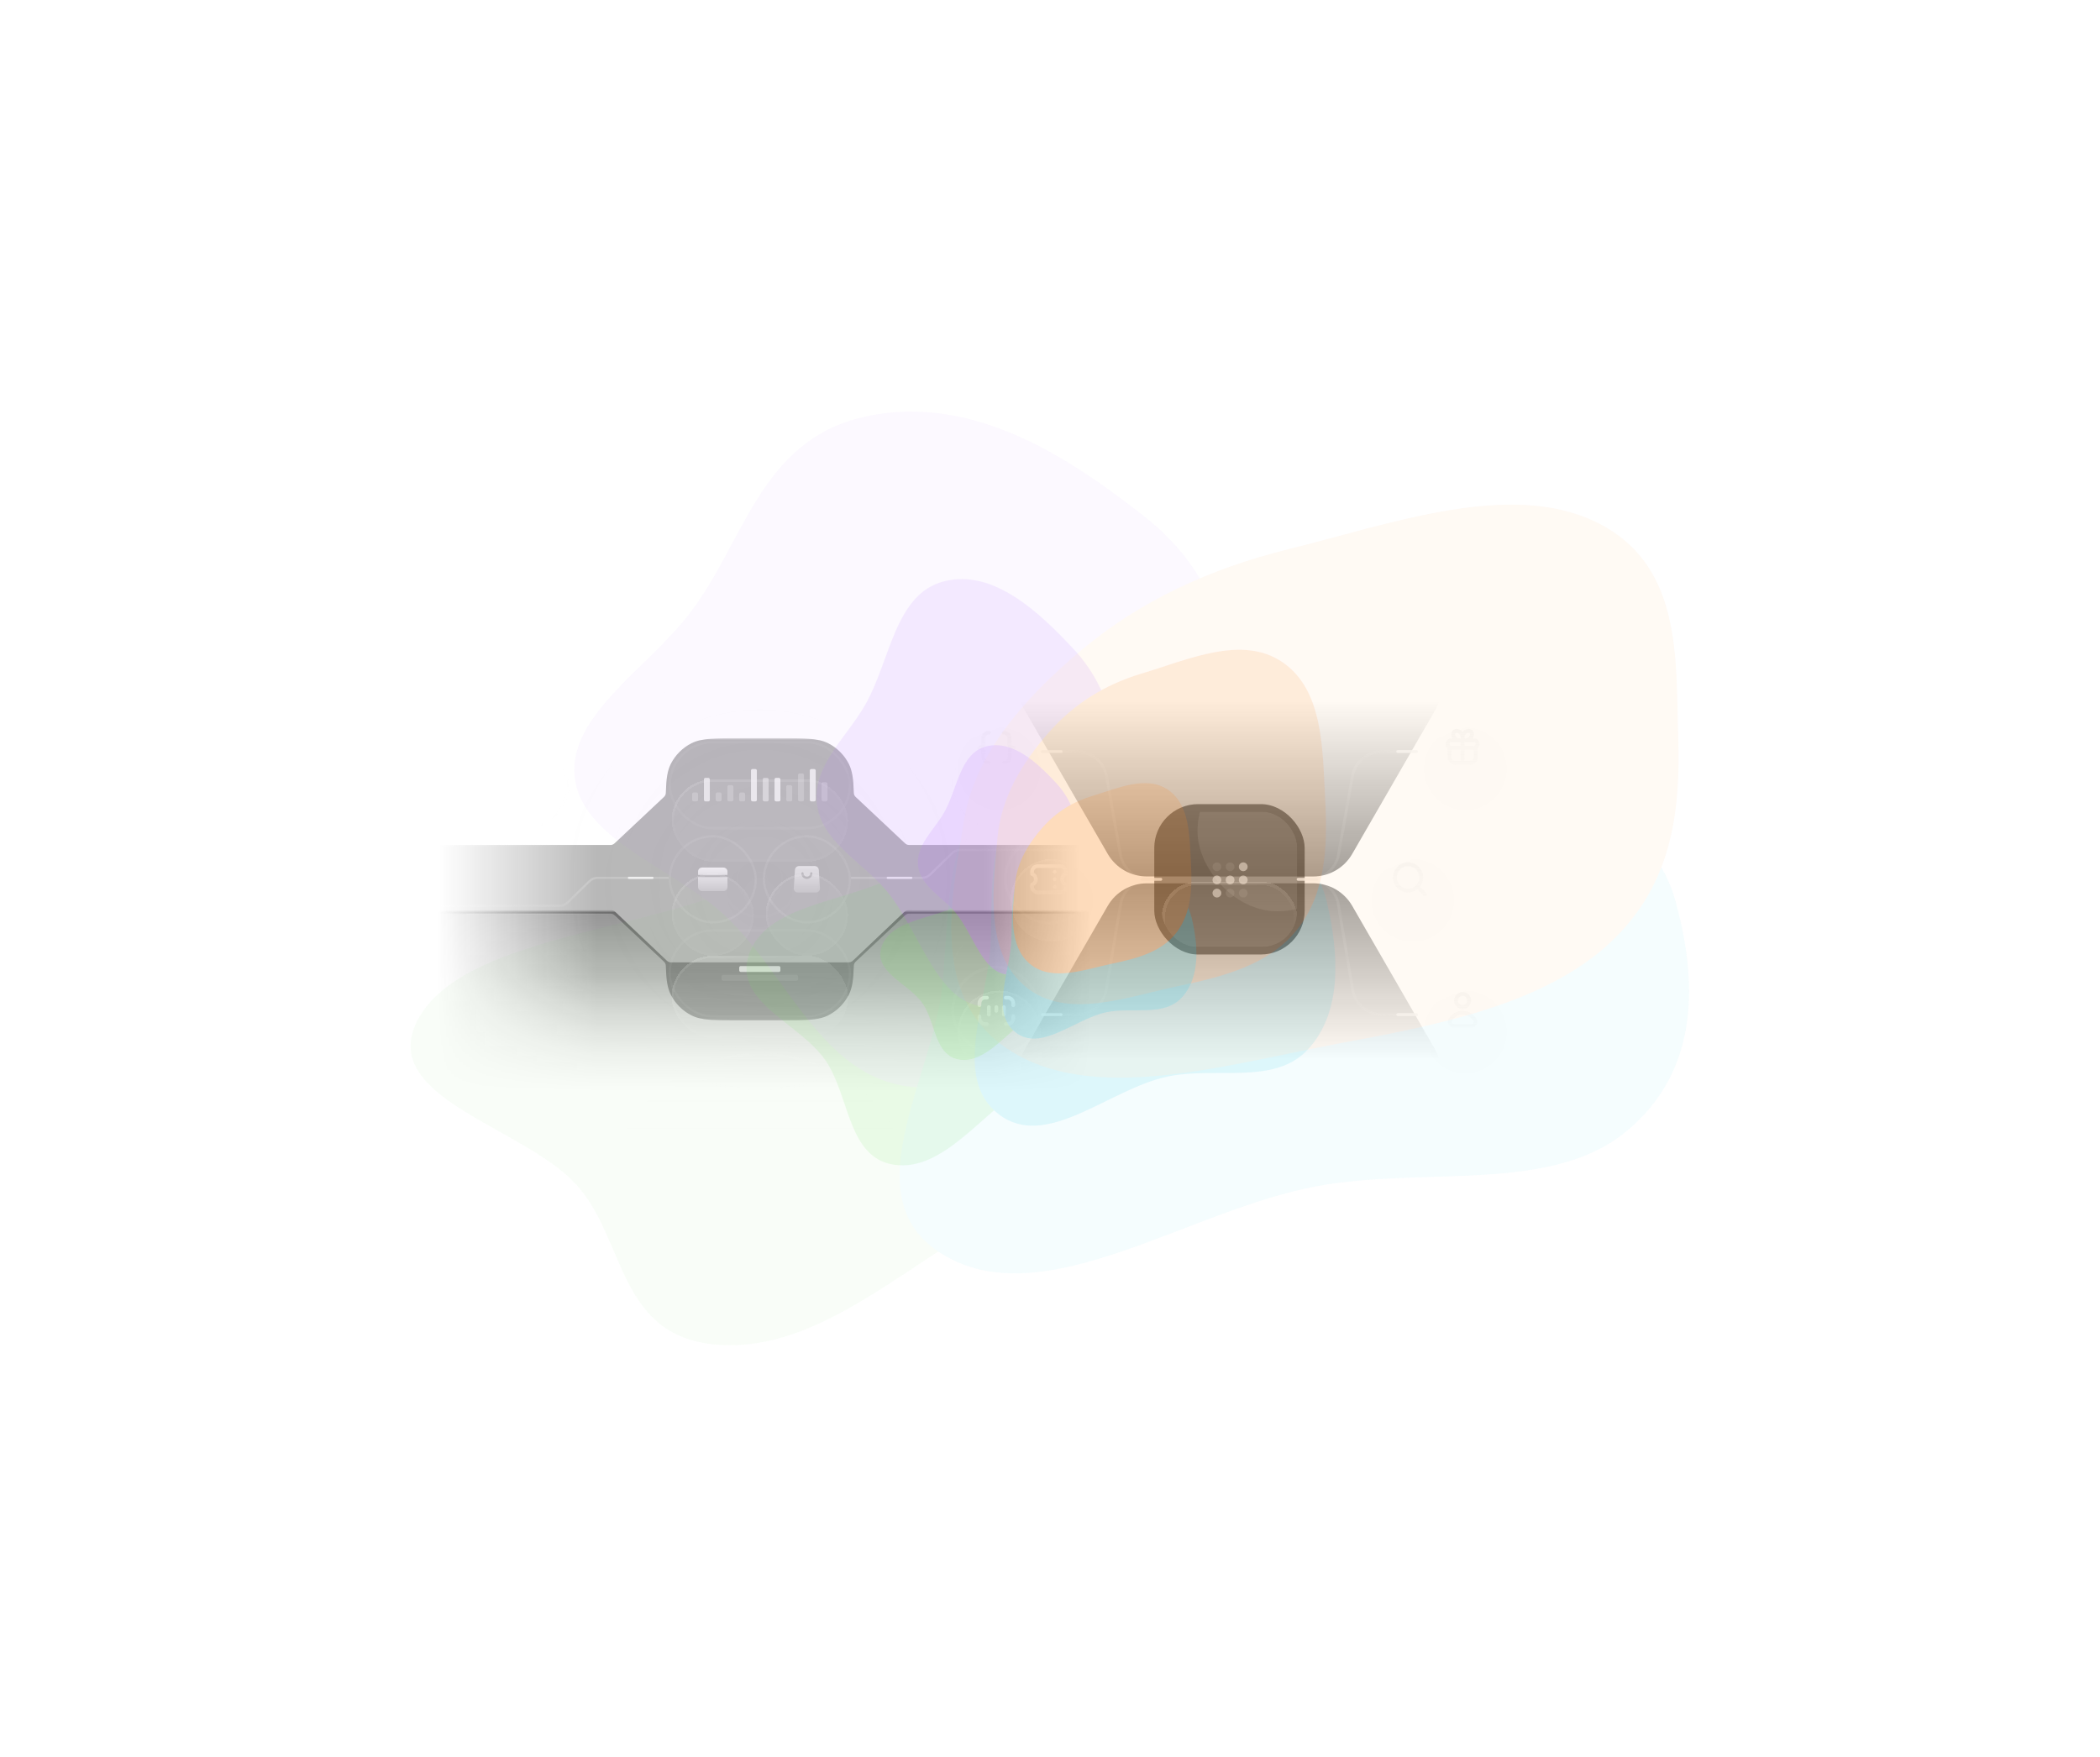 <svg width="901" height="754" viewBox="0 0 901 754" fill="none" xmlns="http://www.w3.org/2000/svg">
<mask id="mask0_288_6271" style="mask-type:alpha" maskUnits="userSpaceOnUse" x="224" y="275" width="204" height="204">
<circle cx="325.998" cy="377.326" r="101.583" fill="url(#paint0_radial_288_6271)"/>
</mask>
<g mask="url(#mask0_288_6271)">
<circle cx="325.998" cy="377.326" r="90.384" fill="url(#paint1_radial_288_6271)" fill-opacity="0.15" stroke="url(#paint2_linear_288_6271)" stroke-width="0.946"/>
</g>
<mask id="mask1_288_6271" style="mask-type:alpha" maskUnits="userSpaceOnUse" x="188" y="390" width="280" height="111">
<rect x="188.45" y="390.576" width="279.512" height="109.786" fill="url(#paint3_linear_288_6271)"/>
</mask>
<g mask="url(#mask1_288_6271)">
<mask id="mask2_288_6271" style="mask-type:alpha" maskUnits="userSpaceOnUse" x="187" y="390" width="281" height="112">
<rect x="187.188" y="390.576" width="280.774" height="111.048" fill="url(#paint4_linear_288_6271)"/>
</mask>
<g mask="url(#mask2_288_6271)">
<path opacity="0.5" d="M262.213 390.576H92.23C90.836 390.576 89.706 391.706 89.706 393.099V497.838C89.706 499.231 90.836 500.361 92.23 500.361H563.552C564.945 500.361 566.075 499.231 566.075 497.838V393.099C566.075 391.706 564.945 390.576 563.552 390.576H389.784C389.138 390.576 388.516 390.823 388.048 391.268L365.879 412.282C365.41 412.727 364.789 412.974 364.143 412.974H287.884C287.239 412.974 286.618 412.727 286.149 412.283L263.948 391.267C263.479 390.823 262.859 390.576 262.213 390.576Z" fill="url(#paint5_linear_288_6271)"/>
</g>
</g>
<mask id="mask3_288_6271" style="mask-type:alpha" maskUnits="userSpaceOnUse" x="188" y="316" width="276" height="122">
<rect x="188.45" y="316.754" width="275.095" height="121.143" fill="url(#paint6_linear_288_6271)"/>
</mask>
<g mask="url(#mask3_288_6271)">
<path fill-rule="evenodd" clip-rule="evenodd" d="M261.34 392.061C261.931 392.061 262.227 392.061 262.506 392.125C262.754 392.182 262.992 392.277 263.211 392.405C263.459 392.549 263.675 392.751 264.105 393.156L284.414 412.236C284.871 412.666 285.1 412.881 285.264 413.131C285.412 413.356 285.518 413.592 285.589 413.852C285.668 414.141 285.677 414.463 285.697 415.108C285.858 420.492 286.345 423.982 287.818 426.873C289.754 430.672 292.842 433.761 296.641 435.696C300.96 437.897 306.614 437.897 317.922 437.897H334.074C345.382 437.897 351.036 437.897 355.355 435.696C359.154 433.761 362.243 430.672 364.178 426.873C365.652 423.982 366.139 420.492 366.3 415.108C366.319 414.463 366.328 414.141 366.407 413.852C366.478 413.592 366.584 413.356 366.732 413.131C366.896 412.881 367.125 412.666 367.582 412.236L387.891 393.156C388.322 392.751 388.537 392.549 388.785 392.405C389.004 392.277 389.242 392.182 389.49 392.125C389.769 392.061 390.065 392.061 390.656 392.061H559.198C560.612 392.061 561.318 392.061 561.858 391.786C562.333 391.544 562.719 391.158 562.961 390.683C563.236 390.143 563.236 389.436 563.236 388.023V366.628C563.236 365.215 563.236 364.508 562.961 363.968C562.719 363.493 562.333 363.107 561.858 362.865C561.318 362.59 560.612 362.59 559.198 362.59H390.656C390.065 362.59 389.769 362.59 389.49 362.526C389.242 362.469 389.004 362.375 388.785 362.247C388.537 362.102 388.322 361.9 387.891 361.495L367.582 342.415C367.125 341.986 366.896 341.771 366.732 341.521C366.584 341.295 366.478 341.059 366.407 340.799C366.328 340.511 366.319 340.188 366.3 339.543C366.139 334.159 365.652 330.67 364.178 327.778C362.243 323.979 359.154 320.891 355.355 318.955C351.036 316.754 345.382 316.754 334.074 316.754H317.922C306.614 316.754 300.96 316.754 296.641 318.955C292.842 320.891 289.754 323.979 287.818 327.778C286.345 330.67 285.858 334.159 285.697 339.543C285.677 340.188 285.668 340.511 285.589 340.799C285.518 341.059 285.412 341.295 285.264 341.521C285.1 341.771 284.871 341.986 284.414 342.415L264.105 361.495C263.675 361.9 263.459 362.102 263.211 362.247C262.992 362.375 262.754 362.469 262.506 362.526C262.227 362.59 261.931 362.59 261.34 362.59H92.798C91.385 362.59 90.678 362.59 90.138 362.865C89.663 363.107 89.277 363.493 89.035 363.968C88.76 364.508 88.76 365.215 88.76 366.628V388.023C88.76 389.436 88.76 390.143 89.035 390.683C89.277 391.158 89.663 391.544 90.138 391.786C90.678 392.061 91.385 392.061 92.798 392.061H261.34Z" fill="#121212" fill-opacity="0.3"/>
<path d="M261.34 362.59H92.798C91.385 362.59 90.678 362.59 90.138 362.865C89.663 363.107 89.277 363.493 89.035 363.968C88.76 364.508 88.76 365.215 88.76 366.628V388.023C88.76 389.436 88.76 390.143 89.035 390.683C89.277 391.158 89.663 391.544 90.138 391.786C90.678 392.061 91.385 392.061 92.798 392.061H261.34C261.931 392.061 262.227 392.061 262.506 392.125C262.754 392.182 262.992 392.277 263.211 392.405C263.459 392.549 263.675 392.751 264.105 393.156L280.076 408.16L280.076 408.161C282.223 410.177 283.296 411.186 284.212 411.238C285.008 411.283 285.778 410.95 286.29 410.339C286.879 409.635 286.879 408.163 286.879 405.217V349.434C286.879 346.488 286.879 345.016 286.29 344.312C285.778 343.702 285.008 343.369 284.212 343.414C283.296 343.466 282.223 344.474 280.076 346.491L264.105 361.495C263.675 361.9 263.459 362.102 263.211 362.247C262.992 362.375 262.754 362.469 262.506 362.526C262.227 362.59 261.931 362.59 261.34 362.59Z" stroke="url(#paint7_linear_288_6271)" stroke-width="0.946"/>
<path opacity="0.25" d="M365.117 376.695L395.559 376.695C396.875 376.695 398.139 376.181 399.081 375.262L408.445 366.139C409.387 365.221 410.651 364.707 411.967 364.707L464.177 364.707" stroke="url(#paint8_linear_288_6271)" stroke-width="0.946"/>
<path opacity="0.25" d="M286.879 376.695L256.437 376.695C255.121 376.695 253.857 377.209 252.915 378.127L243.551 387.25C242.609 388.169 241.345 388.683 240.029 388.683L187.819 388.683" stroke="url(#paint9_linear_288_6271)" stroke-width="0.946"/>
<path opacity="0.8" d="M279.938 376.695H269.843" stroke="#F8F8F8" stroke-width="0.946" stroke-linecap="round"/>
<path opacity="0.8" d="M390.986 376.695H380.891" stroke="#F8F8F8" stroke-width="0.946" stroke-linecap="round"/>
</g>
<mask id="mask4_288_6271" style="mask-type:alpha" maskUnits="userSpaceOnUse" x="226" y="278" width="200" height="199">
<circle cx="325.998" cy="377.326" r="99.059" fill="url(#paint10_radial_288_6271)"/>
</mask>
<g mask="url(#mask4_288_6271)">
<rect opacity="0.1" x="206.59" y="278.108" width="36.911" height="36.911" rx="18.455" stroke="#D9D9D9" stroke-width="0.946"/>
<rect opacity="0.1" x="408.495" y="278.108" width="36.911" height="36.911" rx="18.455" stroke="#D9D9D9" stroke-width="0.946"/>
<rect opacity="0.1" x="206.59" y="318.489" width="36.911" height="36.911" rx="18.455" stroke="#D9D9D9" stroke-width="0.946"/>
<rect opacity="0.1" x="408.495" y="318.489" width="36.911" height="36.911" rx="18.455" stroke="#D9D9D9" stroke-width="0.946"/>
<rect opacity="0.1" x="287.352" y="358.87" width="36.911" height="36.911" rx="18.455" stroke="#D9D9D9" stroke-width="0.946"/>
<rect opacity="0.1" x="327.733" y="358.87" width="36.911" height="36.911" rx="18.455" stroke="#D9D9D9" stroke-width="0.946"/>
<rect opacity="0.1" x="206.59" y="399.251" width="36.911" height="36.911" rx="18.455" stroke="#D9D9D9" stroke-width="0.946"/>
<rect opacity="0.1" x="408.495" y="399.251" width="36.911" height="36.911" rx="18.455" stroke="#D9D9D9" stroke-width="0.946"/>
<rect opacity="0.1" x="206.59" y="439.632" width="36.911" height="36.911" rx="18.455" stroke="#D9D9D9" stroke-width="0.946"/>
<rect opacity="0.1" x="408.495" y="439.632" width="36.911" height="36.911" rx="18.455" stroke="#D9D9D9" stroke-width="0.946"/>
</g>
<rect x="327.733" y="358.87" width="36.911" height="36.911" rx="18.455" stroke="#F8F8F8" stroke-opacity="0.05" stroke-width="0.946"/>
<g filter="url(#filter0_bd_288_6271)">
<rect x="328.522" y="359.659" width="35.333" height="35.333" rx="17.667" fill="#F8F8F8" fill-opacity="0.05" style="mix-blend-mode:luminosity" shape-rendering="crispEdges"/>
<rect x="328.995" y="360.132" width="34.387" height="34.387" rx="17.194" stroke="url(#paint11_linear_288_6271)" stroke-opacity="0.25" stroke-width="0.946" shape-rendering="crispEdges"/>
</g>
<g opacity="0.8">
<path fill-rule="evenodd" clip-rule="evenodd" d="M341.07 373.277C341.125 372.361 341.884 371.647 342.802 371.647H349.575C350.493 371.647 351.252 372.361 351.307 373.277L351.785 381.164C351.846 382.162 351.053 383.004 350.053 383.004H342.324C341.324 383.004 340.531 382.162 340.592 381.164L341.07 373.277ZM344.769 374.802C344.769 374.54 344.557 374.329 344.296 374.329C344.034 374.329 343.822 374.54 343.822 374.802C343.822 376.109 344.882 377.168 346.188 377.168C347.495 377.168 348.555 376.109 348.555 374.802C348.555 374.54 348.343 374.329 348.081 374.329C347.82 374.329 347.608 374.54 347.608 374.802C347.608 375.586 346.973 376.221 346.188 376.221C345.404 376.221 344.769 375.586 344.769 374.802Z" fill="url(#paint12_linear_288_6271)"/>
</g>
<rect x="287.352" y="399.251" width="77.292" height="36.911" rx="18.455" stroke="#F8F8F8" stroke-opacity="0.05" stroke-width="0.946"/>
<g filter="url(#filter1_bdii_288_6271)">
<rect x="288.141" y="400.04" width="75.714" height="35.333" rx="17.667" fill="#F8F8F8" fill-opacity="0.02" shape-rendering="crispEdges"/>
<rect x="288.141" y="400.04" width="75.714" height="35.333" rx="17.667" fill="url(#paint13_linear_288_6271)" fill-opacity="0.25" shape-rendering="crispEdges"/>
<rect x="288.614" y="400.513" width="74.768" height="34.387" rx="17.194" stroke="url(#paint14_linear_288_6271)" stroke-opacity="0.25" stroke-width="0.946" shape-rendering="crispEdges"/>
</g>
<rect opacity="0.75" x="317.165" y="414.552" width="17.667" height="2.524" rx="0.631" fill="#F8F8F8"/>
<rect opacity="0.1" x="309.593" y="418.338" width="32.809" height="2.524" rx="0.631" fill="#F8F8F8"/>
<rect x="287.352" y="358.87" width="36.911" height="36.911" rx="18.455" stroke="#F8F8F8" stroke-opacity="0.05" stroke-width="0.946"/>
<g filter="url(#filter2_bd_288_6271)">
<rect x="288.141" y="359.659" width="35.333" height="35.333" rx="17.667" fill="#F8F8F8" fill-opacity="0.05" style="mix-blend-mode:luminosity" shape-rendering="crispEdges"/>
<rect x="288.614" y="360.132" width="34.387" height="34.387" rx="17.194" stroke="url(#paint15_linear_288_6271)" stroke-opacity="0.25" stroke-width="0.946" shape-rendering="crispEdges"/>
</g>
<path d="M299.498 374.015C299.498 373.057 300.275 372.28 301.233 372.28H310.381C311.337 372.28 312.114 373.054 312.114 374.011C312.115 374.495 312.115 374.978 312.115 375.462L312.115 380.636C312.115 381.594 311.338 382.371 310.38 382.371L301.233 382.371C300.275 382.371 299.498 381.594 299.498 380.636V376.379H312.115V375.433H299.498V374.015Z" fill="url(#paint16_linear_288_6271)"/>
<rect x="287.352" y="318.489" width="77.292" height="36.911" rx="18.455" stroke="#F8F8F8" stroke-opacity="0.05" stroke-width="0.946"/>
<g filter="url(#filter3_bd_288_6271)">
<rect x="288.141" y="319.278" width="75.714" height="35.333" rx="17.667" fill="#F8F8F8" fill-opacity="0.05" style="mix-blend-mode:luminosity" shape-rendering="crispEdges"/>
<rect x="288.614" y="319.751" width="74.768" height="34.387" rx="17.194" stroke="url(#paint17_linear_288_6271)" stroke-opacity="0.25" stroke-width="0.946" shape-rendering="crispEdges"/>
</g>
<rect opacity="0.25" x="296.974" y="340.099" width="2.524" height="3.786" rx="0.631" fill="#F8F8F8"/>
<rect opacity="0.75" x="302.022" y="333.79" width="2.524" height="10.095" rx="0.631" fill="#F8F8F8"/>
<rect opacity="0.25" x="307.07" y="340.099" width="2.524" height="3.786" rx="0.631" fill="#F8F8F8"/>
<rect opacity="0.25" x="312.117" y="336.945" width="2.524" height="6.94" rx="0.631" fill="#F8F8F8"/>
<rect opacity="0.25" x="317.165" y="340.099" width="2.524" height="3.786" rx="0.631" fill="#F8F8F8"/>
<rect opacity="0.8" x="322.212" y="330.004" width="2.524" height="13.881" rx="0.631" fill="#F8F8F8"/>
<rect opacity="0.5" x="327.26" y="333.79" width="2.524" height="10.095" rx="0.631" fill="#F8F8F8"/>
<rect opacity="0.8" x="332.308" y="333.79" width="2.524" height="10.095" rx="0.631" fill="#F8F8F8"/>
<rect opacity="0.25" x="337.355" y="336.945" width="2.524" height="6.94" rx="0.631" fill="#F8F8F8"/>
<rect opacity="0.25" x="342.403" y="331.897" width="2.524" height="11.988" rx="0.631" fill="#F8F8F8"/>
<rect opacity="0.8" x="347.45" y="330.004" width="2.524" height="13.881" rx="0.631" fill="#F8F8F8"/>
<rect opacity="0.25" x="352.498" y="335.683" width="2.524" height="8.202" rx="0.631" fill="#F8F8F8"/>
<g opacity="0.3">
<circle cx="325.998" cy="518.659" r="66.881" fill="url(#paint18_linear_288_6271)" fill-opacity="0.5"/>
<circle cx="325.998" cy="518.659" r="66.408" stroke="url(#paint19_linear_288_6271)" stroke-opacity="0.6" stroke-width="0.946"/>
</g>
<path opacity="0.5" d="M475.207 223.377C478.665 217.383 485.06 213.691 491.98 213.693L563.35 213.716C570.264 213.719 576.651 217.408 580.108 223.395L615.826 285.26C619.282 291.247 619.283 298.624 615.829 304.612L580.164 366.432C576.706 372.426 570.311 376.118 563.391 376.116L492.021 376.093C485.107 376.09 478.72 372.401 475.263 366.414L439.545 304.549C436.089 298.562 436.087 291.185 439.542 285.197L475.207 223.377Z" fill="url(#paint20_linear_288_6271)"/>
<path opacity="0.5" d="M475.207 531.774C478.665 537.768 485.06 541.461 491.98 541.458L563.35 541.435C570.264 541.433 576.651 537.744 580.108 531.756L615.826 469.891C619.282 463.904 619.283 456.528 615.829 450.539L580.164 388.72C576.706 382.725 570.311 379.033 563.391 379.035L492.021 379.059C485.107 379.061 478.72 382.75 475.263 388.737L439.545 450.603C436.089 456.59 436.087 463.966 439.542 469.954L475.207 531.774Z" fill="url(#paint21_linear_288_6271)"/>
<g filter="url(#filter4_b_288_6271)">
<rect x="495.236" y="345.064" width="64.524" height="64.524" rx="18.819" fill="#121212" fill-opacity="0.5" style="mix-blend-mode:luminosity"/>
</g>
<g clip-path="url(#clip0_288_6271)">
<g filter="url(#filter5_bdi_288_6271)">
<rect x="498.462" y="348.29" width="58.071" height="58.071" rx="15.056" fill="#F8F8F8" fill-opacity="0.1" shape-rendering="crispEdges"/>
<rect x="499.168" y="348.996" width="56.66" height="56.66" rx="14.35" stroke="url(#paint22_linear_288_6271)" stroke-opacity="0.25" stroke-width="1.411" shape-rendering="crispEdges"/>
</g>
<path opacity="0.1" fill-rule="evenodd" clip-rule="evenodd" d="M527.767 373.831C528.806 373.831 529.649 372.988 529.649 371.949C529.649 370.909 528.806 370.067 527.767 370.067C526.728 370.067 525.885 370.909 525.885 371.949C525.885 372.988 526.728 373.831 527.767 373.831ZM522.121 373.831C523.16 373.831 524.003 372.988 524.003 371.949C524.003 370.909 523.16 370.067 522.121 370.067C521.082 370.067 520.239 370.909 520.239 371.949C520.239 372.988 521.082 373.831 522.121 373.831ZM535.295 371.949C535.295 372.988 534.452 373.831 533.413 373.831C532.373 373.831 531.531 372.988 531.531 371.949C531.531 370.909 532.373 370.067 533.413 370.067C534.452 370.067 535.295 370.909 535.295 371.949ZM527.767 379.476C528.806 379.476 529.649 378.634 529.649 377.594C529.649 376.555 528.806 375.713 527.767 375.713C526.728 375.713 525.885 376.555 525.885 377.594C525.885 378.634 526.728 379.476 527.767 379.476ZM524.003 377.594C524.003 378.634 523.16 379.476 522.121 379.476C521.082 379.476 520.239 378.634 520.239 377.594C520.239 376.555 521.082 375.713 522.121 375.713C523.16 375.713 524.003 376.555 524.003 377.594ZM533.413 379.476C534.452 379.476 535.295 378.634 535.295 377.594C535.295 376.555 534.452 375.713 533.413 375.713C532.373 375.713 531.531 376.555 531.531 377.594C531.531 378.634 532.373 379.476 533.413 379.476ZM529.649 383.24C529.649 384.28 528.806 385.122 527.767 385.122C526.728 385.122 525.885 384.28 525.885 383.24C525.885 382.201 526.728 381.358 527.767 381.358C528.806 381.358 529.649 382.201 529.649 383.24ZM522.121 385.122C523.16 385.122 524.003 384.28 524.003 383.24C524.003 382.201 523.16 381.358 522.121 381.358C521.082 381.358 520.239 382.201 520.239 383.24C520.239 384.28 521.082 385.122 522.121 385.122ZM535.295 383.24C535.295 384.28 534.452 385.122 533.413 385.122C532.373 385.122 531.531 384.28 531.531 383.24C531.531 382.201 532.373 381.358 533.413 381.358C534.452 381.358 535.295 382.201 535.295 383.24Z" fill="#F8F8F8"/>
<path d="M533.413 373.831C534.452 373.831 535.295 372.988 535.295 371.949C535.295 370.909 534.452 370.067 533.413 370.067C532.373 370.067 531.531 370.909 531.531 371.949C531.531 372.988 532.373 373.831 533.413 373.831Z" fill="#F8F8F8" fill-opacity="0.5"/>
<path d="M527.767 379.476C528.806 379.476 529.649 378.634 529.649 377.594C529.649 376.555 528.806 375.713 527.767 375.713C526.728 375.713 525.885 376.555 525.885 377.594C525.885 378.634 526.728 379.476 527.767 379.476Z" fill="#F8F8F8" fill-opacity="0.5"/>
<path d="M522.121 379.476C523.16 379.476 524.003 378.634 524.003 377.594C524.003 376.555 523.16 375.713 522.121 375.713C521.082 375.713 520.239 376.555 520.239 377.594C520.239 378.634 521.082 379.476 522.121 379.476Z" fill="#F8F8F8" fill-opacity="0.5"/>
<path d="M533.413 379.476C534.452 379.476 535.295 378.634 535.295 377.594C535.295 376.555 534.452 375.713 533.413 375.713C532.373 375.713 531.531 376.555 531.531 377.594C531.531 378.634 532.373 379.476 533.413 379.476Z" fill="#F8F8F8" fill-opacity="0.5"/>
<path d="M522.121 385.122C523.16 385.122 524.003 384.28 524.003 383.24C524.003 382.201 523.16 381.358 522.121 381.358C521.082 381.358 520.239 382.201 520.239 383.24C520.239 384.28 521.082 385.122 522.121 385.122Z" fill="#F8F8F8" fill-opacity="0.5"/>
<g opacity="0.5" filter="url(#filter6_f_288_6271)">
<rect x="513.787" y="322.48" width="68.556" height="68.556" rx="34.278" fill="#F8F8F8" fill-opacity="0.2"/>
</g>
</g>
<rect x="408.734" y="302.115" width="37.505" height="37.505" rx="18.752" stroke="#F8F8F8" stroke-opacity="0.05" stroke-width="1.21"/>
<g filter="url(#filter7_bdi_288_6271)">
<path d="M409.742 320.867C409.742 311.068 417.686 303.123 427.486 303.123V303.123C437.286 303.123 445.23 311.068 445.23 320.867V320.867C445.23 330.667 437.286 338.611 427.486 338.611V338.611C417.686 338.611 409.742 330.667 409.742 320.867V320.867Z" fill="#F8F8F8" fill-opacity="0.1" shape-rendering="crispEdges"/>
<path d="M427.486 338.159C417.936 338.159 410.194 330.417 410.194 320.867C410.194 311.317 417.936 303.575 427.486 303.575C437.036 303.575 444.778 311.317 444.778 320.867C444.778 330.417 437.036 338.159 427.486 338.159Z" stroke="url(#paint23_linear_288_6271)" stroke-opacity="0.25" stroke-width="0.904" shape-rendering="crispEdges"/>
</g>
<path fill-rule="evenodd" clip-rule="evenodd" d="M421.034 316.835C421.034 315.053 422.478 313.608 424.26 313.608C424.705 313.608 425.066 313.969 425.066 314.415C425.066 314.86 424.705 315.221 424.26 315.221C423.369 315.221 422.647 315.944 422.647 316.835V319.254C422.647 319.874 422.414 320.439 422.031 320.867C422.414 321.295 422.647 321.861 422.647 322.48V324.9C422.647 325.791 423.369 326.513 424.26 326.513C424.705 326.513 425.066 326.874 425.066 327.32C425.066 327.765 424.705 328.126 424.26 328.126C422.478 328.126 421.034 326.682 421.034 324.9V322.48C421.034 322.035 420.673 321.674 420.227 321.674C419.782 321.674 419.421 321.313 419.421 320.867C419.421 320.422 419.782 320.061 420.227 320.061C420.673 320.061 421.034 319.7 421.034 319.254V316.835ZM429.906 314.415C429.906 313.969 430.267 313.608 430.712 313.608C432.494 313.608 433.939 315.053 433.939 316.835V319.254C433.939 319.7 434.3 320.061 434.745 320.061C435.191 320.061 435.552 320.422 435.552 320.867C435.552 321.313 435.191 321.674 434.745 321.674C434.3 321.674 433.939 322.035 433.939 322.48V324.9C433.939 326.682 432.494 328.126 430.712 328.126C430.267 328.126 429.906 327.765 429.906 327.32C429.906 326.874 430.267 326.513 430.712 326.513C431.603 326.513 432.325 325.791 432.325 324.9V322.48C432.325 321.861 432.558 321.295 432.942 320.867C432.558 320.439 432.325 319.874 432.325 319.254V316.835C432.325 315.944 431.603 315.221 430.712 315.221C430.267 315.221 429.906 314.86 429.906 314.415Z" fill="url(#paint24_linear_288_6271)"/>
<rect x="608.758" y="302.115" width="37.505" height="37.505" rx="18.752" stroke="#F8F8F8" stroke-opacity="0.05" stroke-width="1.21"/>
<g filter="url(#filter8_bdi_288_6271)">
<path d="M609.766 320.867C609.766 311.068 617.71 303.123 627.51 303.123V303.123C637.31 303.123 645.254 311.068 645.254 320.867V320.867C645.254 330.667 637.31 338.611 627.51 338.611V338.611C617.71 338.611 609.766 330.667 609.766 320.867V320.867Z" fill="#F8F8F8" fill-opacity="0.1" shape-rendering="crispEdges"/>
<path d="M627.51 338.159C617.96 338.159 610.218 330.417 610.218 320.867C610.218 311.317 617.96 303.575 627.51 303.575C637.06 303.575 644.802 311.317 644.802 320.867C644.802 330.417 637.06 338.159 627.51 338.159Z" stroke="url(#paint25_linear_288_6271)" stroke-opacity="0.25" stroke-width="0.904" shape-rendering="crispEdges"/>
</g>
<path fill-rule="evenodd" clip-rule="evenodd" d="M622.671 314.953C622.671 313.765 623.634 312.802 624.821 312.802C625.902 312.802 626.869 313.293 627.51 314.063C628.151 313.293 629.117 312.802 630.198 312.802C631.386 312.802 632.349 313.765 632.349 314.953C632.349 315.646 632.148 316.291 631.8 316.835H632.349C633.686 316.835 634.769 317.918 634.769 319.254C634.769 319.971 634.456 320.615 633.962 321.058V324.9C633.962 326.682 632.518 328.126 630.736 328.126H624.284C622.502 328.126 621.058 326.682 621.058 324.9V321.058C620.563 320.615 620.251 319.971 620.251 319.254C620.251 317.918 621.334 316.835 622.671 316.835H623.22C622.872 316.291 622.671 315.646 622.671 314.953ZM626.166 316.835H626.703V316.297C626.703 315.257 625.861 314.415 624.821 314.415C624.524 314.415 624.284 314.656 624.284 314.953C624.284 315.992 625.126 316.835 626.166 316.835ZM628.316 316.297V316.835H628.854C629.894 316.835 630.736 315.992 630.736 314.953C630.736 314.656 630.495 314.415 630.198 314.415C629.159 314.415 628.316 315.257 628.316 316.297ZM626.703 318.448H622.671C622.225 318.448 621.864 318.809 621.864 319.254C621.864 319.552 622.025 319.813 622.268 319.953C622.386 320.021 622.522 320.061 622.671 320.061H626.703V318.448ZM628.316 320.061V318.448H632.349C632.795 318.448 633.156 318.809 633.156 319.254C633.156 319.552 632.995 319.813 632.752 319.953C632.634 320.021 632.497 320.061 632.349 320.061H628.316ZM626.703 321.674H622.671V324.9C622.671 325.791 623.393 326.513 624.284 326.513H626.703V321.674ZM628.316 326.513V321.674H632.349V324.9C632.349 325.791 631.627 326.513 630.736 326.513H628.316Z" fill="url(#paint26_linear_288_6271)"/>
<rect x="408.734" y="415.032" width="37.505" height="37.505" rx="18.752" stroke="#F8F8F8" stroke-opacity="0.05" stroke-width="1.21"/>
<g filter="url(#filter9_bdi_288_6271)">
<path d="M409.742 433.784C409.742 423.984 417.686 416.04 427.486 416.04V416.04C437.286 416.04 445.23 423.984 445.23 433.784V433.784C445.23 443.584 437.286 451.528 427.486 451.528V451.528C417.686 451.528 409.742 443.584 409.742 433.784V433.784Z" fill="#F8F8F8" fill-opacity="0.1" shape-rendering="crispEdges"/>
<path d="M427.486 451.076C417.936 451.076 410.194 443.334 410.194 433.784C410.194 424.234 417.936 416.492 427.486 416.492C437.036 416.492 444.778 424.234 444.778 433.784C444.778 443.334 437.036 451.076 427.486 451.076Z" stroke="url(#paint27_linear_288_6271)" stroke-opacity="0.25" stroke-width="0.904" shape-rendering="crispEdges"/>
</g>
<path fill-rule="evenodd" clip-rule="evenodd" d="M419.421 430.558C419.421 428.776 420.865 427.332 422.647 427.332H423.453C423.899 427.332 424.26 427.693 424.26 428.138C424.26 428.584 423.899 428.945 423.453 428.945H422.647C421.756 428.945 421.034 429.667 421.034 430.558V431.364C421.034 431.81 420.673 432.171 420.227 432.171C419.782 432.171 419.421 431.81 419.421 431.364V430.558ZM430.712 428.138C430.712 427.693 431.073 427.332 431.519 427.332H432.325C434.107 427.332 435.552 428.776 435.552 430.558V431.364C435.552 431.81 435.191 432.171 434.745 432.171C434.3 432.171 433.939 431.81 433.939 431.364V430.558C433.939 429.667 433.216 428.945 432.325 428.945H431.519C431.073 428.945 430.712 428.584 430.712 428.138ZM424.26 431.364C424.705 431.364 425.066 431.725 425.066 432.171V435.397C425.066 435.843 424.705 436.204 424.26 436.204C423.814 436.204 423.453 435.843 423.453 435.397V432.171C423.453 431.725 423.814 431.364 424.26 431.364ZM427.486 431.364C427.932 431.364 428.293 431.725 428.293 432.171V433.784C428.293 434.229 427.932 434.591 427.486 434.591C427.041 434.591 426.68 434.229 426.68 433.784V432.171C426.68 431.725 427.041 431.364 427.486 431.364ZM430.712 431.364C431.158 431.364 431.519 431.725 431.519 432.171V435.397C431.519 435.843 431.158 436.204 430.712 436.204C430.267 436.204 429.906 435.843 429.906 435.397V432.171C429.906 431.725 430.267 431.364 430.712 431.364ZM420.227 435.397C420.673 435.397 421.034 435.758 421.034 436.204V437.01C421.034 437.901 421.756 438.623 422.647 438.623H423.453C423.899 438.623 424.26 438.984 424.26 439.43C424.26 439.875 423.899 440.236 423.453 440.236H422.647C420.865 440.236 419.421 438.792 419.421 437.01V436.204C419.421 435.758 419.782 435.397 420.227 435.397ZM434.745 435.397C435.191 435.397 435.552 435.758 435.552 436.204V437.01C435.552 438.792 434.107 440.236 432.325 440.236H431.519C431.073 440.236 430.712 439.875 430.712 439.43C430.712 438.984 431.073 438.623 431.519 438.623H432.325C433.216 438.623 433.939 437.901 433.939 437.01V436.204C433.939 435.758 434.3 435.397 434.745 435.397Z" fill="url(#paint28_linear_288_6271)"/>
<rect x="608.758" y="415.032" width="37.505" height="37.505" rx="18.752" stroke="#F8F8F8" stroke-opacity="0.05" stroke-width="1.21"/>
<g filter="url(#filter10_bdi_288_6271)">
<path d="M609.766 433.784C609.766 423.984 617.71 416.04 627.51 416.04V416.04C637.31 416.04 645.254 423.984 645.254 433.784V433.784C645.254 443.584 637.31 451.528 627.51 451.528V451.528C617.71 451.528 609.766 443.584 609.766 433.784V433.784Z" fill="#F8F8F8" fill-opacity="0.1" shape-rendering="crispEdges"/>
<path d="M627.51 451.076C617.96 451.076 610.218 443.334 610.218 433.784C610.218 424.234 617.96 416.492 627.51 416.492C637.06 416.492 644.802 424.234 644.802 433.784C644.802 443.334 637.06 451.076 627.51 451.076Z" stroke="url(#paint29_linear_288_6271)" stroke-opacity="0.25" stroke-width="0.904" shape-rendering="crispEdges"/>
</g>
<path fill-rule="evenodd" clip-rule="evenodd" d="M627.51 427.332C626.396 427.332 625.494 428.234 625.494 429.348C625.494 430.462 626.396 431.364 627.51 431.364C628.624 431.364 629.526 430.462 629.526 429.348C629.526 428.234 628.624 427.332 627.51 427.332ZM623.881 429.348C623.881 427.343 625.505 425.719 627.51 425.719C629.514 425.719 631.139 427.343 631.139 429.348C631.139 431.352 629.514 432.977 627.51 432.977C625.505 432.977 623.881 431.352 623.881 429.348ZM627.51 435.397C625.414 435.397 623.789 436.479 622.924 438.087C622.756 438.399 622.805 438.685 623.007 438.937C623.229 439.212 623.638 439.43 624.119 439.43H630.901C631.382 439.43 631.791 439.212 632.013 438.937C632.215 438.685 632.264 438.399 632.096 438.087C631.231 436.479 629.606 435.397 627.51 435.397ZM621.503 437.324C622.64 435.208 624.802 433.784 627.51 433.784C630.218 433.784 632.379 435.208 633.517 437.324C634.024 438.267 633.833 439.247 633.27 439.947C632.727 440.623 631.846 441.043 630.901 441.043H624.119C623.174 441.043 622.293 440.623 621.75 439.947C621.187 439.247 620.996 438.267 621.503 437.324Z" fill="url(#paint30_linear_288_6271)"/>
<rect x="431.317" y="358.573" width="37.505" height="37.505" rx="18.752" stroke="#F8F8F8" stroke-opacity="0.05" stroke-width="1.21"/>
<g filter="url(#filter11_bdi_288_6271)">
<path d="M432.325 377.326C432.325 367.526 440.27 359.582 450.069 359.582V359.582C459.869 359.582 467.814 367.526 467.814 377.326V377.326C467.814 387.125 459.869 395.07 450.069 395.07V395.07C440.27 395.07 432.325 387.125 432.325 377.326V377.326Z" fill="#F8F8F8" fill-opacity="0.1" shape-rendering="crispEdges"/>
<path d="M450.069 394.618C440.519 394.618 432.778 386.876 432.778 377.326C432.778 367.776 440.519 360.034 450.069 360.034C459.62 360.034 467.361 367.776 467.361 377.326C467.361 386.876 459.62 394.618 450.069 394.618Z" stroke="url(#paint31_linear_288_6271)" stroke-opacity="0.25" stroke-width="0.904" shape-rendering="crispEdges"/>
</g>
<path fill-rule="evenodd" clip-rule="evenodd" d="M442.004 374.099C442.004 372.318 443.448 370.873 445.23 370.873H454.909C456.69 370.873 458.135 372.318 458.135 374.099V375.044C458.135 375.385 457.919 375.69 457.597 375.804C456.969 376.026 456.522 376.625 456.522 377.326C456.522 378.027 456.969 378.625 457.597 378.847C457.919 378.961 458.135 379.266 458.135 379.608V380.552C458.135 382.334 456.69 383.778 454.909 383.778H445.23C443.448 383.778 442.004 382.334 442.004 380.552V379.608C442.004 379.266 442.219 378.961 442.542 378.847C443.169 378.625 443.617 378.027 443.617 377.326C443.617 376.625 443.169 376.026 442.542 375.804C442.219 375.69 442.004 375.385 442.004 375.044V374.099ZM445.23 372.486C444.339 372.486 443.617 373.209 443.617 374.099V374.531C444.581 375.089 445.23 376.131 445.23 377.326C445.23 378.521 444.581 379.563 443.617 380.12V380.552C443.617 381.443 444.339 382.165 445.23 382.165H454.909C455.8 382.165 456.522 381.443 456.522 380.552V380.12C455.558 379.563 454.909 378.521 454.909 377.326C454.909 376.131 455.558 375.089 456.522 374.531V374.099C456.522 373.209 455.8 372.486 454.909 372.486H445.23Z" fill="url(#paint32_linear_288_6271)"/>
<path d="M451.682 374.099C451.682 373.654 452.044 373.293 452.489 373.293C452.934 373.293 453.296 373.654 453.296 374.099C453.296 374.545 452.934 374.906 452.489 374.906C452.044 374.906 451.682 374.545 451.682 374.099Z" fill="url(#paint33_linear_288_6271)"/>
<path d="M451.682 377.326C451.682 376.88 452.044 376.519 452.489 376.519C452.934 376.519 453.296 376.88 453.296 377.326C453.296 377.771 452.934 378.132 452.489 378.132C452.044 378.132 451.682 377.771 451.682 377.326Z" fill="url(#paint34_linear_288_6271)"/>
<path d="M451.682 380.552C451.682 380.106 452.044 379.745 452.489 379.745C452.934 379.745 453.296 380.106 453.296 380.552C453.296 380.997 452.934 381.358 452.489 381.358C452.044 381.358 451.682 380.997 451.682 380.552Z" fill="url(#paint35_linear_288_6271)"/>
<rect x="586.174" y="358.573" width="37.505" height="37.505" rx="18.752" stroke="#F8F8F8" stroke-opacity="0.05" stroke-width="1.21"/>
<g filter="url(#filter12_bdi_288_6271)">
<path d="M587.183 377.326C587.183 367.526 595.127 359.582 604.927 359.582V359.582C614.726 359.582 622.671 367.526 622.671 377.326V377.326C622.671 387.125 614.726 395.07 604.927 395.07V395.07C595.127 395.07 587.183 387.125 587.183 377.326V377.326Z" fill="#F8F8F8" fill-opacity="0.1" shape-rendering="crispEdges"/>
<path d="M604.927 394.618C595.377 394.618 587.635 386.876 587.635 377.326C587.635 367.776 595.377 360.034 604.927 360.034C614.477 360.034 622.219 367.776 622.219 377.326C622.219 386.876 614.477 394.618 604.927 394.618Z" stroke="url(#paint36_linear_288_6271)" stroke-opacity="0.25" stroke-width="0.904" shape-rendering="crispEdges"/>
</g>
<path fill-rule="evenodd" clip-rule="evenodd" d="M604.12 371.68C601.447 371.68 599.281 373.846 599.281 376.519C599.281 379.192 601.447 381.358 604.12 381.358C606.793 381.358 608.959 379.192 608.959 376.519C608.959 373.846 606.793 371.68 604.12 371.68ZM597.668 376.519C597.668 372.956 600.557 370.067 604.12 370.067C607.684 370.067 610.572 372.956 610.572 376.519C610.572 378.01 610.067 379.383 609.217 380.476L611.949 383.208C612.264 383.523 612.264 384.033 611.949 384.348C611.634 384.663 611.124 384.663 610.809 384.348L608.077 381.616C606.984 382.466 605.611 382.971 604.12 382.971C600.557 382.971 597.668 380.083 597.668 376.519Z" fill="url(#paint37_linear_288_6271)"/>
<path opacity="0.1" d="M446.843 322.48H462.052C468.311 322.48 473.668 326.973 474.759 333.136L480.694 366.67C481.785 372.833 487.141 377.326 493.401 377.326H498.462" stroke="url(#paint38_linear_288_6271)" stroke-width="1.21"/>
<path opacity="0.1" d="M446.843 435.397H461.947C468.253 435.397 473.635 430.84 474.675 424.62L480.778 388.103C481.818 381.883 487.2 377.326 493.506 377.326H498.462" stroke="url(#paint39_linear_288_6271)" stroke-width="1.21"/>
<path opacity="0.1" d="M469.427 377.326L496.043 377.326" stroke="url(#paint40_linear_288_6271)" stroke-width="1.21"/>
<path d="M489.994 377.326H498.059" stroke="url(#paint41_linear_288_6271)" stroke-width="1.21" stroke-linecap="round"/>
<path d="M447.247 435.397H455.312" stroke="url(#paint42_linear_288_6271)" stroke-width="1.21" stroke-linecap="round"/>
<path d="M599.684 435.397H607.75" stroke="url(#paint43_linear_288_6271)" stroke-width="1.21" stroke-linecap="round"/>
<path d="M447.247 322.48H455.312" stroke="url(#paint44_linear_288_6271)" stroke-width="1.21" stroke-linecap="round"/>
<path d="M599.684 322.48H607.75" stroke="url(#paint45_linear_288_6271)" stroke-width="1.21" stroke-linecap="round"/>
<path d="M556.937 377.326H565.002" stroke="url(#paint46_linear_288_6271)" stroke-width="1.21" stroke-linecap="round"/>
<path opacity="0.1" d="M608.153 322.48H592.944C586.685 322.48 581.328 326.973 580.237 333.136L574.302 366.67C573.212 372.833 567.855 377.326 561.595 377.326H556.534" stroke="url(#paint47_linear_288_6271)" stroke-width="1.21"/>
<path opacity="0.1" d="M608.153 435.397H593.05C586.743 435.397 581.361 430.84 580.321 424.62L574.218 388.103C573.178 381.883 567.796 377.326 561.49 377.326H556.534" stroke="url(#paint48_linear_288_6271)" stroke-width="1.21"/>
<path opacity="0.1" d="M585.57 377.326H558.954" stroke="url(#paint49_linear_288_6271)" stroke-width="1.21"/>
<g opacity="0.75">
<g opacity="0.66">
<g opacity="0.25" filter="url(#filter13_f_288_6271)">
<path fill-rule="evenodd" clip-rule="evenodd" d="M381.033 377.481C396.288 370.321 410.294 360.416 426.202 360.247C444.368 360.054 461.23 365.083 472.65 376.509C486.411 390.278 501.717 408.01 494.245 428.328C486.864 448.401 458.984 453.649 439.677 466.176C420.753 478.455 404.47 502.558 383.997 499.863C363.547 497.171 364.734 470.292 354.081 454.906C343.038 438.956 314.28 429.878 321.393 409.443C328.547 388.892 359.867 387.416 381.033 377.481Z" fill="#77E267"/>
<path fill-rule="evenodd" clip-rule="evenodd" d="M404.919 249.472C383.866 254.942 382.023 283.552 371.222 302.433C363.127 316.584 348.71 328.448 350.47 344.656C352.236 360.923 369.103 369.282 379.822 381.646C395.295 399.491 402.539 434.459 426.005 431.775C449.464 429.091 448.715 393.448 459.637 372.515C467.175 358.066 478.971 346.057 479.231 329.762C479.528 311.112 473.797 292.76 461.127 279.071C446.175 262.916 426.224 243.935 404.919 249.472Z" fill="#B977FF"/>
<path fill-rule="evenodd" clip-rule="evenodd" d="M481.649 294.963C506.378 293.502 518.709 323.909 535.845 341.924C549.26 356.028 564.812 368.117 569.288 387.101C574.34 408.532 576.149 433.918 561.353 450.13C546.944 465.919 521.83 457.563 500.965 461.963C475.791 467.272 448.978 493.841 428.504 478.146C408.091 462.498 424.127 429.559 425.066 403.783C425.778 384.249 424.244 365.299 433.246 347.987C444.74 325.882 456.875 296.427 481.649 294.963Z" fill="#2CD0E7"/>
<path fill-rule="evenodd" clip-rule="evenodd" d="M489.772 289.051C474.145 293.732 460.778 302.006 450.018 314.267C438.518 327.372 429.554 342.127 427.959 359.49C425.897 381.938 422.592 409.088 439.991 423.421C457.455 437.809 483.15 427.875 505.288 423.196C524.563 419.123 544.402 414.22 556.628 398.771C568.846 383.333 569.659 362.883 568.578 343.224C567.402 321.855 567.963 296.345 550.327 284.222C532.98 272.297 509.937 283.011 489.772 289.051Z" fill="#FC861D"/>
</g>
<g opacity="0.1" filter="url(#filter14_f_288_6271)">
<path fill-rule="evenodd" clip-rule="evenodd" d="M310.652 383.309C344.251 370.912 375.328 354.251 409.867 352.892C449.306 351.34 485.555 358.154 509.557 375.483C538.479 396.363 570.48 423.419 552.87 456.137C535.473 488.461 474.604 498.692 431.843 519.873C389.929 540.635 352.935 579.958 308.687 577.09C264.491 574.226 268.909 531.54 246.846 507.883C223.973 483.358 162.182 470.941 179.023 438.062C195.958 404.998 264.034 400.509 310.652 383.309Z" fill="#77E267"/>
<path fill-rule="evenodd" clip-rule="evenodd" d="M371.275 178.765C325.208 188.881 319.246 234.356 294.509 265.025C275.97 288.011 243.866 307.806 246.573 333.375C249.29 359.039 285.323 371.132 307.739 389.993C340.095 417.218 353.419 472.148 404.532 466.283C455.628 460.42 456.448 403.974 481.589 370.044C498.94 346.625 525.365 326.779 527.047 300.933C528.972 271.352 517.793 242.655 491.235 221.826C459.892 197.244 417.895 168.528 371.275 178.765Z" fill="#B977FF"/>
<path fill-rule="evenodd" clip-rule="evenodd" d="M534.683 245.608C588.454 241.595 613.129 288.947 649.083 316.326C677.23 337.761 710.155 355.857 718.565 385.64C728.059 419.264 730.243 459.378 697.02 486.091C664.664 512.106 610.733 500.584 565.148 508.99C510.148 519.132 450.132 563.085 406.773 539.613C363.544 516.211 400.608 462.899 404.414 421.977C407.299 390.967 405.27 361.035 425.995 332.975C452.457 297.148 480.814 249.628 534.683 245.608Z" fill="#2CD0E7"/>
<path fill-rule="evenodd" clip-rule="evenodd" d="M552.718 235.68C518.48 244.172 488.902 258.204 464.709 278.378C438.851 299.939 418.385 323.942 413.732 351.572C407.716 387.295 398.681 430.557 435.458 452.083C472.373 473.69 528.821 456.181 577.189 447.246C619.302 439.466 662.694 430.334 690.288 405.008C717.865 379.698 721.033 347.229 720.035 316.142C718.95 282.351 721.918 241.877 684.473 223.87C647.643 206.159 596.897 224.722 552.718 235.68Z" fill="#FC861D"/>
</g>
<g opacity="0.4" filter="url(#filter15_f_288_6271)">
<path fill-rule="evenodd" clip-rule="evenodd" d="M410.297 389.012C418.486 385.168 426.006 379.85 434.546 379.76C444.299 379.656 453.351 382.356 459.482 388.49C466.87 395.882 475.086 405.401 471.075 416.309C467.113 427.085 452.145 429.903 441.78 436.628C431.621 443.22 422.879 456.16 411.888 454.713C400.91 453.267 401.547 438.838 395.828 430.578C389.899 422.015 374.46 417.141 378.279 406.17C382.12 395.138 398.934 394.345 410.297 389.012Z" fill="#77E267"/>
<path fill-rule="evenodd" clip-rule="evenodd" d="M423.12 320.29C411.818 323.226 410.829 338.586 405.03 348.722C400.684 356.319 392.944 362.688 393.889 371.389C394.837 380.123 403.892 384.61 409.647 391.247C417.954 400.828 421.843 419.601 434.441 418.16C447.034 416.719 446.632 397.584 452.496 386.345C456.543 378.589 462.875 372.141 463.015 363.394C463.175 353.382 460.098 343.529 453.296 336.18C445.269 327.507 434.558 317.317 423.12 320.29Z" fill="#B977FF"/>
<path fill-rule="evenodd" clip-rule="evenodd" d="M464.313 344.712C477.589 343.927 484.209 360.251 493.408 369.923C500.61 377.494 508.96 383.985 511.362 394.176C514.075 405.681 515.046 419.31 507.103 428.013C499.367 436.49 485.885 432.004 474.683 434.366C461.169 437.216 446.774 451.479 435.782 443.054C424.824 434.653 433.432 416.97 433.937 403.132C434.319 392.645 433.495 382.472 438.328 373.177C444.498 361.31 451.013 345.498 464.313 344.712Z" fill="#2CD0E7"/>
<path fill-rule="evenodd" clip-rule="evenodd" d="M468.674 341.538C460.284 344.051 453.108 348.493 447.332 355.076C441.158 362.111 436.346 370.032 435.49 379.353C434.383 391.405 432.608 405.98 441.949 413.675C451.324 421.399 465.119 416.066 477.004 413.555C487.352 411.368 498.002 408.736 504.566 400.442C511.125 392.154 511.562 381.175 510.981 370.621C510.35 359.149 510.651 345.454 501.183 338.946C491.87 332.544 479.5 338.296 468.674 341.538Z" fill="#FC861D"/>
</g>
</g>
</g>
<defs>
<filter id="filter0_bd_288_6271" x="308.331" y="339.468" width="75.714" height="85.809" filterUnits="userSpaceOnUse" color-interpolation-filters="sRGB">
<feFlood flood-opacity="0" result="BackgroundImageFix"/>
<feGaussianBlur in="BackgroundImageFix" stdDeviation="10.095"/>
<feComposite in2="SourceAlpha" operator="in" result="effect1_backgroundBlur_288_6271"/>
<feColorMatrix in="SourceAlpha" type="matrix" values="0 0 0 0 0 0 0 0 0 0 0 0 0 0 0 0 0 0 127 0" result="hardAlpha"/>
<feOffset dy="15.143"/>
<feGaussianBlur stdDeviation="7.571"/>
<feComposite in2="hardAlpha" operator="out"/>
<feColorMatrix type="matrix" values="0 0 0 0 0 0 0 0 0 0 0 0 0 0 0 0 0 0 0.3 0"/>
<feBlend mode="multiply" in2="effect1_backgroundBlur_288_6271" result="effect2_dropShadow_288_6271"/>
<feBlend mode="normal" in="SourceGraphic" in2="effect2_dropShadow_288_6271" result="shape"/>
</filter>
<filter id="filter1_bdii_288_6271" x="247.76" y="359.659" width="156.476" height="116.095" filterUnits="userSpaceOnUse" color-interpolation-filters="sRGB">
<feFlood flood-opacity="0" result="BackgroundImageFix"/>
<feGaussianBlur in="BackgroundImageFix" stdDeviation="20.191"/>
<feComposite in2="SourceAlpha" operator="in" result="effect1_backgroundBlur_288_6271"/>
<feColorMatrix in="SourceAlpha" type="matrix" values="0 0 0 0 0 0 0 0 0 0 0 0 0 0 0 0 0 0 127 0" result="hardAlpha"/>
<feMorphology radius="4.417" operator="erode" in="SourceAlpha" result="effect2_dropShadow_288_6271"/>
<feOffset dy="10.095"/>
<feGaussianBlur stdDeviation="3.786"/>
<feComposite in2="hardAlpha" operator="out"/>
<feColorMatrix type="matrix" values="0 0 0 0 0.071 0 0 0 0 0.071 0 0 0 0 0.071 0 0 0 0.2 0"/>
<feBlend mode="normal" in2="effect1_backgroundBlur_288_6271" result="effect2_dropShadow_288_6271"/>
<feBlend mode="normal" in="SourceGraphic" in2="effect2_dropShadow_288_6271" result="shape"/>
<feColorMatrix in="SourceAlpha" type="matrix" values="0 0 0 0 0 0 0 0 0 0 0 0 0 0 0 0 0 0 127 0" result="hardAlpha"/>
<feOffset/>
<feGaussianBlur stdDeviation="2.524"/>
<feComposite in2="hardAlpha" operator="arithmetic" k2="-1" k3="1"/>
<feColorMatrix type="matrix" values="0 0 0 0 1 0 0 0 0 1 0 0 0 0 1 0 0 0 1 0"/>
<feBlend mode="multiply" in2="shape" result="effect3_innerShadow_288_6271"/>
<feColorMatrix in="SourceAlpha" type="matrix" values="0 0 0 0 0 0 0 0 0 0 0 0 0 0 0 0 0 0 127 0" result="hardAlpha"/>
<feOffset/>
<feGaussianBlur stdDeviation="2.524"/>
<feComposite in2="hardAlpha" operator="arithmetic" k2="-1" k3="1"/>
<feColorMatrix type="matrix" values="0 0 0 0 0.973 0 0 0 0 0.973 0 0 0 0 0.973 0 0 0 0.1 0"/>
<feBlend mode="normal" in2="effect3_innerShadow_288_6271" result="effect4_innerShadow_288_6271"/>
</filter>
<filter id="filter2_bd_288_6271" x="267.95" y="339.468" width="75.714" height="85.809" filterUnits="userSpaceOnUse" color-interpolation-filters="sRGB">
<feFlood flood-opacity="0" result="BackgroundImageFix"/>
<feGaussianBlur in="BackgroundImageFix" stdDeviation="10.095"/>
<feComposite in2="SourceAlpha" operator="in" result="effect1_backgroundBlur_288_6271"/>
<feColorMatrix in="SourceAlpha" type="matrix" values="0 0 0 0 0 0 0 0 0 0 0 0 0 0 0 0 0 0 127 0" result="hardAlpha"/>
<feOffset dy="15.143"/>
<feGaussianBlur stdDeviation="7.571"/>
<feComposite in2="hardAlpha" operator="out"/>
<feColorMatrix type="matrix" values="0 0 0 0 0 0 0 0 0 0 0 0 0 0 0 0 0 0 0.3 0"/>
<feBlend mode="multiply" in2="effect1_backgroundBlur_288_6271" result="effect2_dropShadow_288_6271"/>
<feBlend mode="normal" in="SourceGraphic" in2="effect2_dropShadow_288_6271" result="shape"/>
</filter>
<filter id="filter3_bd_288_6271" x="267.95" y="299.088" width="116.095" height="85.809" filterUnits="userSpaceOnUse" color-interpolation-filters="sRGB">
<feFlood flood-opacity="0" result="BackgroundImageFix"/>
<feGaussianBlur in="BackgroundImageFix" stdDeviation="10.095"/>
<feComposite in2="SourceAlpha" operator="in" result="effect1_backgroundBlur_288_6271"/>
<feColorMatrix in="SourceAlpha" type="matrix" values="0 0 0 0 0 0 0 0 0 0 0 0 0 0 0 0 0 0 127 0" result="hardAlpha"/>
<feOffset dy="15.143"/>
<feGaussianBlur stdDeviation="7.571"/>
<feComposite in2="hardAlpha" operator="out"/>
<feColorMatrix type="matrix" values="0 0 0 0 0 0 0 0 0 0 0 0 0 0 0 0 0 0 0.3 0"/>
<feBlend mode="multiply" in2="effect1_backgroundBlur_288_6271" result="effect2_dropShadow_288_6271"/>
<feBlend mode="normal" in="SourceGraphic" in2="effect2_dropShadow_288_6271" result="shape"/>
</filter>
<filter id="filter4_b_288_6271" x="480.181" y="330.008" width="94.635" height="94.635" filterUnits="userSpaceOnUse" color-interpolation-filters="sRGB">
<feFlood flood-opacity="0" result="BackgroundImageFix"/>
<feGaussianBlur in="BackgroundImageFix" stdDeviation="7.528"/>
<feComposite in2="SourceAlpha" operator="in" result="effect1_backgroundBlur_288_6271"/>
<feBlend mode="normal" in="SourceGraphic" in2="effect1_backgroundBlur_288_6271" result="shape"/>
</filter>
<filter id="filter5_bdi_288_6271" x="487.171" y="336.998" width="80.655" height="107.002" filterUnits="userSpaceOnUse" color-interpolation-filters="sRGB">
<feFlood flood-opacity="0" result="BackgroundImageFix"/>
<feGaussianBlur in="BackgroundImageFix" stdDeviation="5.646"/>
<feComposite in2="SourceAlpha" operator="in" result="effect1_backgroundBlur_288_6271"/>
<feColorMatrix in="SourceAlpha" type="matrix" values="0 0 0 0 0 0 0 0 0 0 0 0 0 0 0 0 0 0 127 0" result="hardAlpha"/>
<feMorphology radius="15.056" operator="erode" in="SourceAlpha" result="effect2_dropShadow_288_6271"/>
<feOffset dy="30.111"/>
<feGaussianBlur stdDeviation="11.292"/>
<feComposite in2="hardAlpha" operator="out"/>
<feColorMatrix type="matrix" values="0 0 0 0 0 0 0 0 0 0 0 0 0 0 0 0 0 0 0.4 0"/>
<feBlend mode="multiply" in2="effect1_backgroundBlur_288_6271" result="effect2_dropShadow_288_6271"/>
<feBlend mode="normal" in="SourceGraphic" in2="effect2_dropShadow_288_6271" result="shape"/>
<feColorMatrix in="SourceAlpha" type="matrix" values="0 0 0 0 0 0 0 0 0 0 0 0 0 0 0 0 0 0 127 0" result="hardAlpha"/>
<feOffset/>
<feGaussianBlur stdDeviation="3.764"/>
<feComposite in2="hardAlpha" operator="arithmetic" k2="-1" k3="1"/>
<feColorMatrix type="matrix" values="0 0 0 0 0.973 0 0 0 0 0.973 0 0 0 0 0.973 0 0 0 0.25 0"/>
<feBlend mode="normal" in2="shape" result="effect3_innerShadow_288_6271"/>
</filter>
<filter id="filter6_f_288_6271" x="487.977" y="296.671" width="120.176" height="120.176" filterUnits="userSpaceOnUse" color-interpolation-filters="sRGB">
<feFlood flood-opacity="0" result="BackgroundImageFix"/>
<feBlend mode="normal" in="SourceGraphic" in2="BackgroundImageFix" result="shape"/>
<feGaussianBlur stdDeviation="12.905" result="effect1_foregroundBlur_288_6271"/>
</filter>
<filter id="filter7_bdi_288_6271" x="349.463" y="242.844" width="156.046" height="156.046" filterUnits="userSpaceOnUse" color-interpolation-filters="sRGB">
<feFlood flood-opacity="0" result="BackgroundImageFix"/>
<feGaussianBlur in="BackgroundImageFix" stdDeviation="30.139"/>
<feComposite in2="SourceAlpha" operator="in" result="effect1_backgroundBlur_288_6271"/>
<feColorMatrix in="SourceAlpha" type="matrix" values="0 0 0 0 0 0 0 0 0 0 0 0 0 0 0 0 0 0 127 0" result="hardAlpha"/>
<feMorphology radius="2.411" operator="erode" in="SourceAlpha" result="effect2_dropShadow_288_6271"/>
<feOffset dy="6.631"/>
<feGaussianBlur stdDeviation="4.551"/>
<feComposite in2="hardAlpha" operator="out"/>
<feColorMatrix type="matrix" values="0 0 0 0 0.071 0 0 0 0 0.071 0 0 0 0 0.071 0 0 0 0.3 0"/>
<feBlend mode="normal" in2="effect1_backgroundBlur_288_6271" result="effect2_dropShadow_288_6271"/>
<feBlend mode="normal" in="SourceGraphic" in2="effect2_dropShadow_288_6271" result="shape"/>
<feColorMatrix in="SourceAlpha" type="matrix" values="0 0 0 0 0 0 0 0 0 0 0 0 0 0 0 0 0 0 127 0" result="hardAlpha"/>
<feOffset dx="1.206" dy="2.411"/>
<feGaussianBlur stdDeviation="4.822"/>
<feComposite in2="hardAlpha" operator="arithmetic" k2="-1" k3="1"/>
<feColorMatrix type="matrix" values="0 0 0 0 0.973 0 0 0 0 0.973 0 0 0 0 0.973 0 0 0 0.06 0"/>
<feBlend mode="normal" in2="shape" result="effect3_innerShadow_288_6271"/>
</filter>
<filter id="filter8_bdi_288_6271" x="549.487" y="242.844" width="156.046" height="156.046" filterUnits="userSpaceOnUse" color-interpolation-filters="sRGB">
<feFlood flood-opacity="0" result="BackgroundImageFix"/>
<feGaussianBlur in="BackgroundImageFix" stdDeviation="30.139"/>
<feComposite in2="SourceAlpha" operator="in" result="effect1_backgroundBlur_288_6271"/>
<feColorMatrix in="SourceAlpha" type="matrix" values="0 0 0 0 0 0 0 0 0 0 0 0 0 0 0 0 0 0 127 0" result="hardAlpha"/>
<feMorphology radius="2.411" operator="erode" in="SourceAlpha" result="effect2_dropShadow_288_6271"/>
<feOffset dy="6.631"/>
<feGaussianBlur stdDeviation="4.551"/>
<feComposite in2="hardAlpha" operator="out"/>
<feColorMatrix type="matrix" values="0 0 0 0 0.071 0 0 0 0 0.071 0 0 0 0 0.071 0 0 0 0.3 0"/>
<feBlend mode="normal" in2="effect1_backgroundBlur_288_6271" result="effect2_dropShadow_288_6271"/>
<feBlend mode="normal" in="SourceGraphic" in2="effect2_dropShadow_288_6271" result="shape"/>
<feColorMatrix in="SourceAlpha" type="matrix" values="0 0 0 0 0 0 0 0 0 0 0 0 0 0 0 0 0 0 127 0" result="hardAlpha"/>
<feOffset dx="1.206" dy="2.411"/>
<feGaussianBlur stdDeviation="4.822"/>
<feComposite in2="hardAlpha" operator="arithmetic" k2="-1" k3="1"/>
<feColorMatrix type="matrix" values="0 0 0 0 0.973 0 0 0 0 0.973 0 0 0 0 0.973 0 0 0 0.06 0"/>
<feBlend mode="normal" in2="shape" result="effect3_innerShadow_288_6271"/>
</filter>
<filter id="filter9_bdi_288_6271" x="349.463" y="355.761" width="156.046" height="156.046" filterUnits="userSpaceOnUse" color-interpolation-filters="sRGB">
<feFlood flood-opacity="0" result="BackgroundImageFix"/>
<feGaussianBlur in="BackgroundImageFix" stdDeviation="30.139"/>
<feComposite in2="SourceAlpha" operator="in" result="effect1_backgroundBlur_288_6271"/>
<feColorMatrix in="SourceAlpha" type="matrix" values="0 0 0 0 0 0 0 0 0 0 0 0 0 0 0 0 0 0 127 0" result="hardAlpha"/>
<feMorphology radius="2.411" operator="erode" in="SourceAlpha" result="effect2_dropShadow_288_6271"/>
<feOffset dy="6.631"/>
<feGaussianBlur stdDeviation="4.551"/>
<feComposite in2="hardAlpha" operator="out"/>
<feColorMatrix type="matrix" values="0 0 0 0 0.071 0 0 0 0 0.071 0 0 0 0 0.071 0 0 0 0.3 0"/>
<feBlend mode="normal" in2="effect1_backgroundBlur_288_6271" result="effect2_dropShadow_288_6271"/>
<feBlend mode="normal" in="SourceGraphic" in2="effect2_dropShadow_288_6271" result="shape"/>
<feColorMatrix in="SourceAlpha" type="matrix" values="0 0 0 0 0 0 0 0 0 0 0 0 0 0 0 0 0 0 127 0" result="hardAlpha"/>
<feOffset dx="1.206" dy="2.411"/>
<feGaussianBlur stdDeviation="4.822"/>
<feComposite in2="hardAlpha" operator="arithmetic" k2="-1" k3="1"/>
<feColorMatrix type="matrix" values="0 0 0 0 0.973 0 0 0 0 0.973 0 0 0 0 0.973 0 0 0 0.06 0"/>
<feBlend mode="normal" in2="shape" result="effect3_innerShadow_288_6271"/>
</filter>
<filter id="filter10_bdi_288_6271" x="549.487" y="355.761" width="156.046" height="156.046" filterUnits="userSpaceOnUse" color-interpolation-filters="sRGB">
<feFlood flood-opacity="0" result="BackgroundImageFix"/>
<feGaussianBlur in="BackgroundImageFix" stdDeviation="30.139"/>
<feComposite in2="SourceAlpha" operator="in" result="effect1_backgroundBlur_288_6271"/>
<feColorMatrix in="SourceAlpha" type="matrix" values="0 0 0 0 0 0 0 0 0 0 0 0 0 0 0 0 0 0 127 0" result="hardAlpha"/>
<feMorphology radius="2.411" operator="erode" in="SourceAlpha" result="effect2_dropShadow_288_6271"/>
<feOffset dy="6.631"/>
<feGaussianBlur stdDeviation="4.551"/>
<feComposite in2="hardAlpha" operator="out"/>
<feColorMatrix type="matrix" values="0 0 0 0 0.071 0 0 0 0 0.071 0 0 0 0 0.071 0 0 0 0.3 0"/>
<feBlend mode="normal" in2="effect1_backgroundBlur_288_6271" result="effect2_dropShadow_288_6271"/>
<feBlend mode="normal" in="SourceGraphic" in2="effect2_dropShadow_288_6271" result="shape"/>
<feColorMatrix in="SourceAlpha" type="matrix" values="0 0 0 0 0 0 0 0 0 0 0 0 0 0 0 0 0 0 127 0" result="hardAlpha"/>
<feOffset dx="1.206" dy="2.411"/>
<feGaussianBlur stdDeviation="4.822"/>
<feComposite in2="hardAlpha" operator="arithmetic" k2="-1" k3="1"/>
<feColorMatrix type="matrix" values="0 0 0 0 0.973 0 0 0 0 0.973 0 0 0 0 0.973 0 0 0 0.06 0"/>
<feBlend mode="normal" in2="shape" result="effect3_innerShadow_288_6271"/>
</filter>
<filter id="filter11_bdi_288_6271" x="372.047" y="299.303" width="156.046" height="156.046" filterUnits="userSpaceOnUse" color-interpolation-filters="sRGB">
<feFlood flood-opacity="0" result="BackgroundImageFix"/>
<feGaussianBlur in="BackgroundImageFix" stdDeviation="30.139"/>
<feComposite in2="SourceAlpha" operator="in" result="effect1_backgroundBlur_288_6271"/>
<feColorMatrix in="SourceAlpha" type="matrix" values="0 0 0 0 0 0 0 0 0 0 0 0 0 0 0 0 0 0 127 0" result="hardAlpha"/>
<feMorphology radius="2.411" operator="erode" in="SourceAlpha" result="effect2_dropShadow_288_6271"/>
<feOffset dy="6.631"/>
<feGaussianBlur stdDeviation="4.551"/>
<feComposite in2="hardAlpha" operator="out"/>
<feColorMatrix type="matrix" values="0 0 0 0 0.071 0 0 0 0 0.071 0 0 0 0 0.071 0 0 0 0.3 0"/>
<feBlend mode="normal" in2="effect1_backgroundBlur_288_6271" result="effect2_dropShadow_288_6271"/>
<feBlend mode="normal" in="SourceGraphic" in2="effect2_dropShadow_288_6271" result="shape"/>
<feColorMatrix in="SourceAlpha" type="matrix" values="0 0 0 0 0 0 0 0 0 0 0 0 0 0 0 0 0 0 127 0" result="hardAlpha"/>
<feOffset dx="1.206" dy="2.411"/>
<feGaussianBlur stdDeviation="4.822"/>
<feComposite in2="hardAlpha" operator="arithmetic" k2="-1" k3="1"/>
<feColorMatrix type="matrix" values="0 0 0 0 0.973 0 0 0 0 0.973 0 0 0 0 0.973 0 0 0 0.06 0"/>
<feBlend mode="normal" in2="shape" result="effect3_innerShadow_288_6271"/>
</filter>
<filter id="filter12_bdi_288_6271" x="526.904" y="299.303" width="156.046" height="156.046" filterUnits="userSpaceOnUse" color-interpolation-filters="sRGB">
<feFlood flood-opacity="0" result="BackgroundImageFix"/>
<feGaussianBlur in="BackgroundImageFix" stdDeviation="30.139"/>
<feComposite in2="SourceAlpha" operator="in" result="effect1_backgroundBlur_288_6271"/>
<feColorMatrix in="SourceAlpha" type="matrix" values="0 0 0 0 0 0 0 0 0 0 0 0 0 0 0 0 0 0 127 0" result="hardAlpha"/>
<feMorphology radius="2.411" operator="erode" in="SourceAlpha" result="effect2_dropShadow_288_6271"/>
<feOffset dy="6.631"/>
<feGaussianBlur stdDeviation="4.551"/>
<feComposite in2="hardAlpha" operator="out"/>
<feColorMatrix type="matrix" values="0 0 0 0 0.071 0 0 0 0 0.071 0 0 0 0 0.071 0 0 0 0.3 0"/>
<feBlend mode="normal" in2="effect1_backgroundBlur_288_6271" result="effect2_dropShadow_288_6271"/>
<feBlend mode="normal" in="SourceGraphic" in2="effect2_dropShadow_288_6271" result="shape"/>
<feColorMatrix in="SourceAlpha" type="matrix" values="0 0 0 0 0 0 0 0 0 0 0 0 0 0 0 0 0 0 127 0" result="hardAlpha"/>
<feOffset dx="1.206" dy="2.411"/>
<feGaussianBlur stdDeviation="4.822"/>
<feComposite in2="hardAlpha" operator="arithmetic" k2="-1" k3="1"/>
<feColorMatrix type="matrix" values="0 0 0 0 0.973 0 0 0 0 0.973 0 0 0 0 0.973 0 0 0 0.06 0"/>
<feBlend mode="normal" in2="shape" result="effect3_innerShadow_288_6271"/>
</filter>
<filter id="filter13_f_288_6271" x="223.828" y="152.042" width="445.568" height="444.478" filterUnits="userSpaceOnUse" color-interpolation-filters="sRGB">
<feFlood flood-opacity="0" result="BackgroundImageFix"/>
<feBlend mode="normal" in="SourceGraphic" in2="BackgroundImageFix" result="shape"/>
<feGaussianBlur stdDeviation="48.224" result="effect1_foregroundBlur_288_6271"/>
</filter>
<filter id="filter14_f_288_6271" x="0.095" y="0.579" width="900.644" height="752.717" filterUnits="userSpaceOnUse" color-interpolation-filters="sRGB">
<feFlood flood-opacity="0" result="BackgroundImageFix"/>
<feBlend mode="normal" in="SourceGraphic" in2="BackgroundImageFix" result="shape"/>
<feGaussianBlur stdDeviation="88.029" result="effect1_foregroundBlur_288_6271"/>
</filter>
<filter id="filter15_f_288_6271" x="325.901" y="267.984" width="239.205" height="238.62" filterUnits="userSpaceOnUse" color-interpolation-filters="sRGB">
<feFlood flood-opacity="0" result="BackgroundImageFix"/>
<feBlend mode="normal" in="SourceGraphic" in2="BackgroundImageFix" result="shape"/>
<feGaussianBlur stdDeviation="25.889" result="effect1_foregroundBlur_288_6271"/>
</filter>
<radialGradient id="paint0_radial_288_6271" cx="0" cy="0" r="1" gradientUnits="userSpaceOnUse" gradientTransform="translate(325.998 377.326) rotate(90.969) scale(261.252)">
<stop stop-color="#F8F8F8"/>
<stop offset="0.362" stop-color="#F8F8F8" stop-opacity="0"/>
</radialGradient>
<radialGradient id="paint1_radial_288_6271" cx="0" cy="0" r="1" gradientUnits="userSpaceOnUse" gradientTransform="translate(325.998 383.815) rotate(90) scale(269.756)">
<stop stop-color="#F8F8F8" stop-opacity="0.4"/>
<stop offset="1" stop-color="#F8F8F8" stop-opacity="0"/>
</radialGradient>
<linearGradient id="paint2_linear_288_6271" x1="325.998" y1="286.469" x2="325.998" y2="553.027" gradientUnits="userSpaceOnUse">
<stop stop-color="#F8F8F8" stop-opacity="0"/>
<stop offset="1" stop-color="#F8F8F8" stop-opacity="0.05"/>
</linearGradient>
<linearGradient id="paint3_linear_288_6271" x1="328.206" y1="390.576" x2="328.206" y2="500.361" gradientUnits="userSpaceOnUse">
<stop/>
<stop offset="0.713" stop-color="#666666" stop-opacity="0"/>
</linearGradient>
<linearGradient id="paint4_linear_288_6271" x1="187.188" y1="446.099" x2="467.962" y2="446.099" gradientUnits="userSpaceOnUse">
<stop stop-opacity="0"/>
<stop offset="0.245"/>
<stop offset="0.85"/>
<stop offset="1" stop-opacity="0"/>
</linearGradient>
<linearGradient id="paint5_linear_288_6271" x1="353.129" y1="500.361" x2="355.818" y2="423.22" gradientUnits="userSpaceOnUse">
<stop stop-color="#121212" stop-opacity="0"/>
<stop offset="1" stop-color="#121212" stop-opacity="0.9"/>
</linearGradient>
<linearGradient id="paint6_linear_288_6271" x1="188.45" y1="377.326" x2="463.546" y2="377.326" gradientUnits="userSpaceOnUse">
<stop stop-opacity="0"/>
<stop offset="0.245"/>
<stop offset="0.85"/>
<stop offset="1" stop-opacity="0"/>
</linearGradient>
<linearGradient id="paint7_linear_288_6271" x1="211.796" y1="395.939" x2="262.272" y2="350.51" gradientUnits="userSpaceOnUse">
<stop offset="0.141" stop-color="#F8F8F8" stop-opacity="0.15"/>
<stop offset="0.669" stop-color="#F8F8F8" stop-opacity="0"/>
</linearGradient>
<linearGradient id="paint8_linear_288_6271" x1="407.076" y1="376.695" x2="420.881" y2="342.725" gradientUnits="userSpaceOnUse">
<stop stop-color="#F8F8F8" stop-opacity="0.8"/>
<stop offset="0.548" stop-color="#F8F8F8" stop-opacity="0.2"/>
<stop offset="1" stop-color="#F8F8F8" stop-opacity="0.8"/>
</linearGradient>
<linearGradient id="paint9_linear_288_6271" x1="244.921" y1="376.695" x2="231.116" y2="410.664" gradientUnits="userSpaceOnUse">
<stop stop-color="#F8F8F8" stop-opacity="0.8"/>
<stop offset="0.548" stop-color="#F8F8F8" stop-opacity="0.2"/>
<stop offset="1" stop-color="#F8F8F8" stop-opacity="0.8"/>
</linearGradient>
<radialGradient id="paint10_radial_288_6271" cx="0" cy="0" r="1" gradientUnits="userSpaceOnUse" gradientTransform="translate(325.998 377.326) rotate(90) scale(99.059)">
<stop stop-color="#D9D9D9"/>
<stop offset="1" stop-color="#737373" stop-opacity="0"/>
</radialGradient>
<linearGradient id="paint11_linear_288_6271" x1="346.189" y1="359.659" x2="361.559" y2="398.459" gradientUnits="userSpaceOnUse">
<stop stop-color="white" stop-opacity="0.4"/>
<stop offset="0.4" stop-color="white" stop-opacity="0.01"/>
<stop offset="0.6" stop-color="white" stop-opacity="0.01"/>
<stop offset="1" stop-color="white" stop-opacity="0.1"/>
</linearGradient>
<linearGradient id="paint12_linear_288_6271" x1="346.188" y1="371.647" x2="346.188" y2="383.004" gradientUnits="userSpaceOnUse">
<stop stop-color="#F8F8F8" stop-opacity="0.9"/>
<stop offset="1" stop-color="#F8F8F8" stop-opacity="0.3"/>
</linearGradient>
<linearGradient id="paint13_linear_288_6271" x1="288.141" y1="400.04" x2="284.127" y2="464.311" gradientUnits="userSpaceOnUse">
<stop stop-color="white" stop-opacity="0.4"/>
<stop offset="1" stop-color="white" stop-opacity="0"/>
</linearGradient>
<linearGradient id="paint14_linear_288_6271" x1="325.998" y1="417.707" x2="285.868" y2="382.436" gradientUnits="userSpaceOnUse">
<stop stop-color="white" stop-opacity="0"/>
<stop offset="1" stop-color="white" stop-opacity="0.5"/>
</linearGradient>
<linearGradient id="paint15_linear_288_6271" x1="305.808" y1="359.659" x2="321.178" y2="398.459" gradientUnits="userSpaceOnUse">
<stop stop-color="white" stop-opacity="0.4"/>
<stop offset="0.4" stop-color="white" stop-opacity="0.01"/>
<stop offset="0.6" stop-color="white" stop-opacity="0.01"/>
<stop offset="1" stop-color="white" stop-opacity="0.1"/>
</linearGradient>
<linearGradient id="paint16_linear_288_6271" x1="305.806" y1="372.28" x2="305.806" y2="382.371" gradientUnits="userSpaceOnUse">
<stop stop-color="#F8F8F8" stop-opacity="0.9"/>
<stop offset="1" stop-color="#F8F8F8" stop-opacity="0.3"/>
</linearGradient>
<linearGradient id="paint17_linear_288_6271" x1="325.998" y1="319.278" x2="334.022" y2="362.684" gradientUnits="userSpaceOnUse">
<stop stop-color="white" stop-opacity="0.4"/>
<stop offset="0.4" stop-color="white" stop-opacity="0.01"/>
<stop offset="0.6" stop-color="white" stop-opacity="0.01"/>
<stop offset="1" stop-color="white" stop-opacity="0.1"/>
</linearGradient>
<linearGradient id="paint18_linear_288_6271" x1="325.998" y1="451.778" x2="325.998" y2="585.54" gradientUnits="userSpaceOnUse">
<stop stop-color="#F8F8F8" stop-opacity="0.1"/>
<stop offset="0.275" stop-color="#F8F8F8" stop-opacity="0"/>
</linearGradient>
<linearGradient id="paint19_linear_288_6271" x1="325.998" y1="441.998" x2="325.998" y2="585.54" gradientUnits="userSpaceOnUse">
<stop stop-color="#F8F8F8"/>
<stop offset="0.138" stop-color="white" stop-opacity="0"/>
</linearGradient>
<linearGradient id="paint20_linear_288_6271" x1="527.795" y1="277.355" x2="527.795" y2="394.36" gradientUnits="userSpaceOnUse">
<stop offset="0.2" stop-color="#121212" stop-opacity="0"/>
<stop offset="1" stop-color="#121212"/>
</linearGradient>
<linearGradient id="paint21_linear_288_6271" x1="527.795" y1="477.797" x2="527.795" y2="360.791" gradientUnits="userSpaceOnUse">
<stop offset="0.2" stop-color="#121212" stop-opacity="0"/>
<stop offset="1" stop-color="#121212"/>
</linearGradient>
<linearGradient id="paint22_linear_288_6271" x1="527.498" y1="348.29" x2="552.76" y2="412.059" gradientUnits="userSpaceOnUse">
<stop stop-color="white" stop-opacity="0.4"/>
<stop offset="0.4" stop-color="white" stop-opacity="0.01"/>
<stop offset="0.6" stop-color="white" stop-opacity="0.01"/>
<stop offset="1" stop-color="white" stop-opacity="0.1"/>
</linearGradient>
<linearGradient id="paint23_linear_288_6271" x1="427.486" y1="303.123" x2="442.924" y2="342.093" gradientUnits="userSpaceOnUse">
<stop stop-color="white" stop-opacity="0.4"/>
<stop offset="0.4" stop-color="white" stop-opacity="0.01"/>
<stop offset="0.6" stop-color="white" stop-opacity="0.01"/>
<stop offset="1" stop-color="white" stop-opacity="0.1"/>
</linearGradient>
<linearGradient id="paint24_linear_288_6271" x1="427.486" y1="313.608" x2="427.486" y2="328.126" gradientUnits="userSpaceOnUse">
<stop stop-color="#F8F8F8" stop-opacity="0.9"/>
<stop offset="1" stop-color="#F8F8F8" stop-opacity="0.3"/>
</linearGradient>
<linearGradient id="paint25_linear_288_6271" x1="627.51" y1="303.123" x2="642.948" y2="342.093" gradientUnits="userSpaceOnUse">
<stop stop-color="white" stop-opacity="0.4"/>
<stop offset="0.4" stop-color="white" stop-opacity="0.01"/>
<stop offset="0.6" stop-color="white" stop-opacity="0.01"/>
<stop offset="1" stop-color="white" stop-opacity="0.1"/>
</linearGradient>
<linearGradient id="paint26_linear_288_6271" x1="627.51" y1="312.802" x2="627.51" y2="328.126" gradientUnits="userSpaceOnUse">
<stop stop-color="#F8F8F8" stop-opacity="0.9"/>
<stop offset="1" stop-color="#F8F8F8" stop-opacity="0.3"/>
</linearGradient>
<linearGradient id="paint27_linear_288_6271" x1="427.486" y1="416.04" x2="442.924" y2="455.01" gradientUnits="userSpaceOnUse">
<stop stop-color="white" stop-opacity="0.4"/>
<stop offset="0.4" stop-color="white" stop-opacity="0.01"/>
<stop offset="0.6" stop-color="white" stop-opacity="0.01"/>
<stop offset="1" stop-color="white" stop-opacity="0.1"/>
</linearGradient>
<linearGradient id="paint28_linear_288_6271" x1="427.486" y1="427.332" x2="427.486" y2="440.236" gradientUnits="userSpaceOnUse">
<stop stop-color="#F8F8F8" stop-opacity="0.9"/>
<stop offset="1" stop-color="#F8F8F8" stop-opacity="0.3"/>
</linearGradient>
<linearGradient id="paint29_linear_288_6271" x1="627.51" y1="416.04" x2="642.948" y2="455.01" gradientUnits="userSpaceOnUse">
<stop stop-color="white" stop-opacity="0.4"/>
<stop offset="0.4" stop-color="white" stop-opacity="0.01"/>
<stop offset="0.6" stop-color="white" stop-opacity="0.01"/>
<stop offset="1" stop-color="white" stop-opacity="0.1"/>
</linearGradient>
<linearGradient id="paint30_linear_288_6271" x1="627.51" y1="425.719" x2="627.51" y2="441.043" gradientUnits="userSpaceOnUse">
<stop stop-color="#F8F8F8" stop-opacity="0.9"/>
<stop offset="1" stop-color="#F8F8F8" stop-opacity="0.3"/>
</linearGradient>
<linearGradient id="paint31_linear_288_6271" x1="450.069" y1="359.582" x2="465.508" y2="398.552" gradientUnits="userSpaceOnUse">
<stop stop-color="white" stop-opacity="0.4"/>
<stop offset="0.4" stop-color="white" stop-opacity="0.01"/>
<stop offset="0.6" stop-color="white" stop-opacity="0.01"/>
<stop offset="1" stop-color="white" stop-opacity="0.1"/>
</linearGradient>
<linearGradient id="paint32_linear_288_6271" x1="450.069" y1="370.873" x2="450.069" y2="383.778" gradientUnits="userSpaceOnUse">
<stop stop-color="#F8F8F8" stop-opacity="0.9"/>
<stop offset="1" stop-color="#F8F8F8" stop-opacity="0.3"/>
</linearGradient>
<linearGradient id="paint33_linear_288_6271" x1="450.069" y1="370.873" x2="450.069" y2="383.778" gradientUnits="userSpaceOnUse">
<stop stop-color="#F8F8F8" stop-opacity="0.9"/>
<stop offset="1" stop-color="#F8F8F8" stop-opacity="0.3"/>
</linearGradient>
<linearGradient id="paint34_linear_288_6271" x1="450.069" y1="370.873" x2="450.069" y2="383.778" gradientUnits="userSpaceOnUse">
<stop stop-color="#F8F8F8" stop-opacity="0.9"/>
<stop offset="1" stop-color="#F8F8F8" stop-opacity="0.3"/>
</linearGradient>
<linearGradient id="paint35_linear_288_6271" x1="450.069" y1="370.873" x2="450.069" y2="383.778" gradientUnits="userSpaceOnUse">
<stop stop-color="#F8F8F8" stop-opacity="0.9"/>
<stop offset="1" stop-color="#F8F8F8" stop-opacity="0.3"/>
</linearGradient>
<linearGradient id="paint36_linear_288_6271" x1="604.927" y1="359.582" x2="620.365" y2="398.552" gradientUnits="userSpaceOnUse">
<stop stop-color="white" stop-opacity="0.4"/>
<stop offset="0.4" stop-color="white" stop-opacity="0.01"/>
<stop offset="0.6" stop-color="white" stop-opacity="0.01"/>
<stop offset="1" stop-color="white" stop-opacity="0.1"/>
</linearGradient>
<linearGradient id="paint37_linear_288_6271" x1="604.927" y1="370.067" x2="604.927" y2="384.585" gradientUnits="userSpaceOnUse">
<stop stop-color="#F8F8F8" stop-opacity="0.9"/>
<stop offset="1" stop-color="#F8F8F8" stop-opacity="0.3"/>
</linearGradient>
<linearGradient id="paint38_linear_288_6271" x1="446.843" y1="319.053" x2="450.636" y2="306.294" gradientUnits="userSpaceOnUse">
<stop stop-color="#F8F8F8" stop-opacity="0.8"/>
<stop offset="0.548" stop-color="#F8F8F8" stop-opacity="0.25"/>
<stop offset="1" stop-color="#F8F8F8" stop-opacity="0.8"/>
</linearGradient>
<linearGradient id="paint39_linear_288_6271" x1="446.843" y1="439.027" x2="451.054" y2="452.404" gradientUnits="userSpaceOnUse">
<stop stop-color="#F8F8F8" stop-opacity="0.8"/>
<stop offset="0.548" stop-color="#F8F8F8" stop-opacity="0.25"/>
<stop offset="1" stop-color="#F8F8F8" stop-opacity="0.8"/>
</linearGradient>
<linearGradient id="paint40_linear_288_6271" x1="469.427" y1="378.388" x2="469.429" y2="378.641" gradientUnits="userSpaceOnUse">
<stop stop-color="#F8F8F8" stop-opacity="0.8"/>
<stop offset="0.548" stop-color="#F8F8F8" stop-opacity="0.25"/>
<stop offset="1" stop-color="#F8F8F8" stop-opacity="0.8"/>
</linearGradient>
<linearGradient id="paint41_linear_288_6271" x1="489.994" y1="378.388" x2="490.002" y2="378.641" gradientUnits="userSpaceOnUse">
<stop stop-color="#F8F8F8" stop-opacity="0.8"/>
<stop offset="0.548" stop-color="#F8F8F8" stop-opacity="0.25"/>
<stop offset="1" stop-color="#F8F8F8" stop-opacity="0.8"/>
</linearGradient>
<linearGradient id="paint42_linear_288_6271" x1="447.247" y1="436.46" x2="447.255" y2="436.712" gradientUnits="userSpaceOnUse">
<stop stop-color="#F8F8F8" stop-opacity="0.8"/>
<stop offset="0.548" stop-color="#F8F8F8" stop-opacity="0.25"/>
<stop offset="1" stop-color="#F8F8F8" stop-opacity="0.8"/>
</linearGradient>
<linearGradient id="paint43_linear_288_6271" x1="599.684" y1="436.46" x2="599.693" y2="436.712" gradientUnits="userSpaceOnUse">
<stop stop-color="#F8F8F8" stop-opacity="0.8"/>
<stop offset="0.548" stop-color="#F8F8F8" stop-opacity="0.25"/>
<stop offset="1" stop-color="#F8F8F8" stop-opacity="0.8"/>
</linearGradient>
<linearGradient id="paint44_linear_288_6271" x1="447.247" y1="323.543" x2="447.255" y2="323.796" gradientUnits="userSpaceOnUse">
<stop stop-color="#F8F8F8" stop-opacity="0.8"/>
<stop offset="0.548" stop-color="#F8F8F8" stop-opacity="0.25"/>
<stop offset="1" stop-color="#F8F8F8" stop-opacity="0.8"/>
</linearGradient>
<linearGradient id="paint45_linear_288_6271" x1="599.684" y1="323.543" x2="599.693" y2="323.796" gradientUnits="userSpaceOnUse">
<stop stop-color="#F8F8F8" stop-opacity="0.8"/>
<stop offset="0.548" stop-color="#F8F8F8" stop-opacity="0.25"/>
<stop offset="1" stop-color="#F8F8F8" stop-opacity="0.8"/>
</linearGradient>
<linearGradient id="paint46_linear_288_6271" x1="556.937" y1="378.388" x2="556.946" y2="378.641" gradientUnits="userSpaceOnUse">
<stop stop-color="#F8F8F8" stop-opacity="0.8"/>
<stop offset="0.548" stop-color="#F8F8F8" stop-opacity="0.25"/>
<stop offset="1" stop-color="#F8F8F8" stop-opacity="0.8"/>
</linearGradient>
<linearGradient id="paint47_linear_288_6271" x1="608.153" y1="319.053" x2="604.36" y2="306.294" gradientUnits="userSpaceOnUse">
<stop stop-color="#F8F8F8" stop-opacity="0.8"/>
<stop offset="0.548" stop-color="#F8F8F8" stop-opacity="0.25"/>
<stop offset="1" stop-color="#F8F8F8" stop-opacity="0.8"/>
</linearGradient>
<linearGradient id="paint48_linear_288_6271" x1="608.153" y1="439.027" x2="603.942" y2="452.404" gradientUnits="userSpaceOnUse">
<stop stop-color="#F8F8F8" stop-opacity="0.8"/>
<stop offset="0.548" stop-color="#F8F8F8" stop-opacity="0.25"/>
<stop offset="1" stop-color="#F8F8F8" stop-opacity="0.8"/>
</linearGradient>
<linearGradient id="paint49_linear_288_6271" x1="585.57" y1="376.263" x2="585.567" y2="376.01" gradientUnits="userSpaceOnUse">
<stop stop-color="#F8F8F8" stop-opacity="0.8"/>
<stop offset="0.548" stop-color="#F8F8F8" stop-opacity="0.25"/>
<stop offset="1" stop-color="#F8F8F8" stop-opacity="0.8"/>
</linearGradient>
<clipPath id="clip0_288_6271">
<rect x="498.462" y="348.29" width="58.071" height="58.071" rx="15.056" fill="white"/>
</clipPath>
</defs>
</svg>

